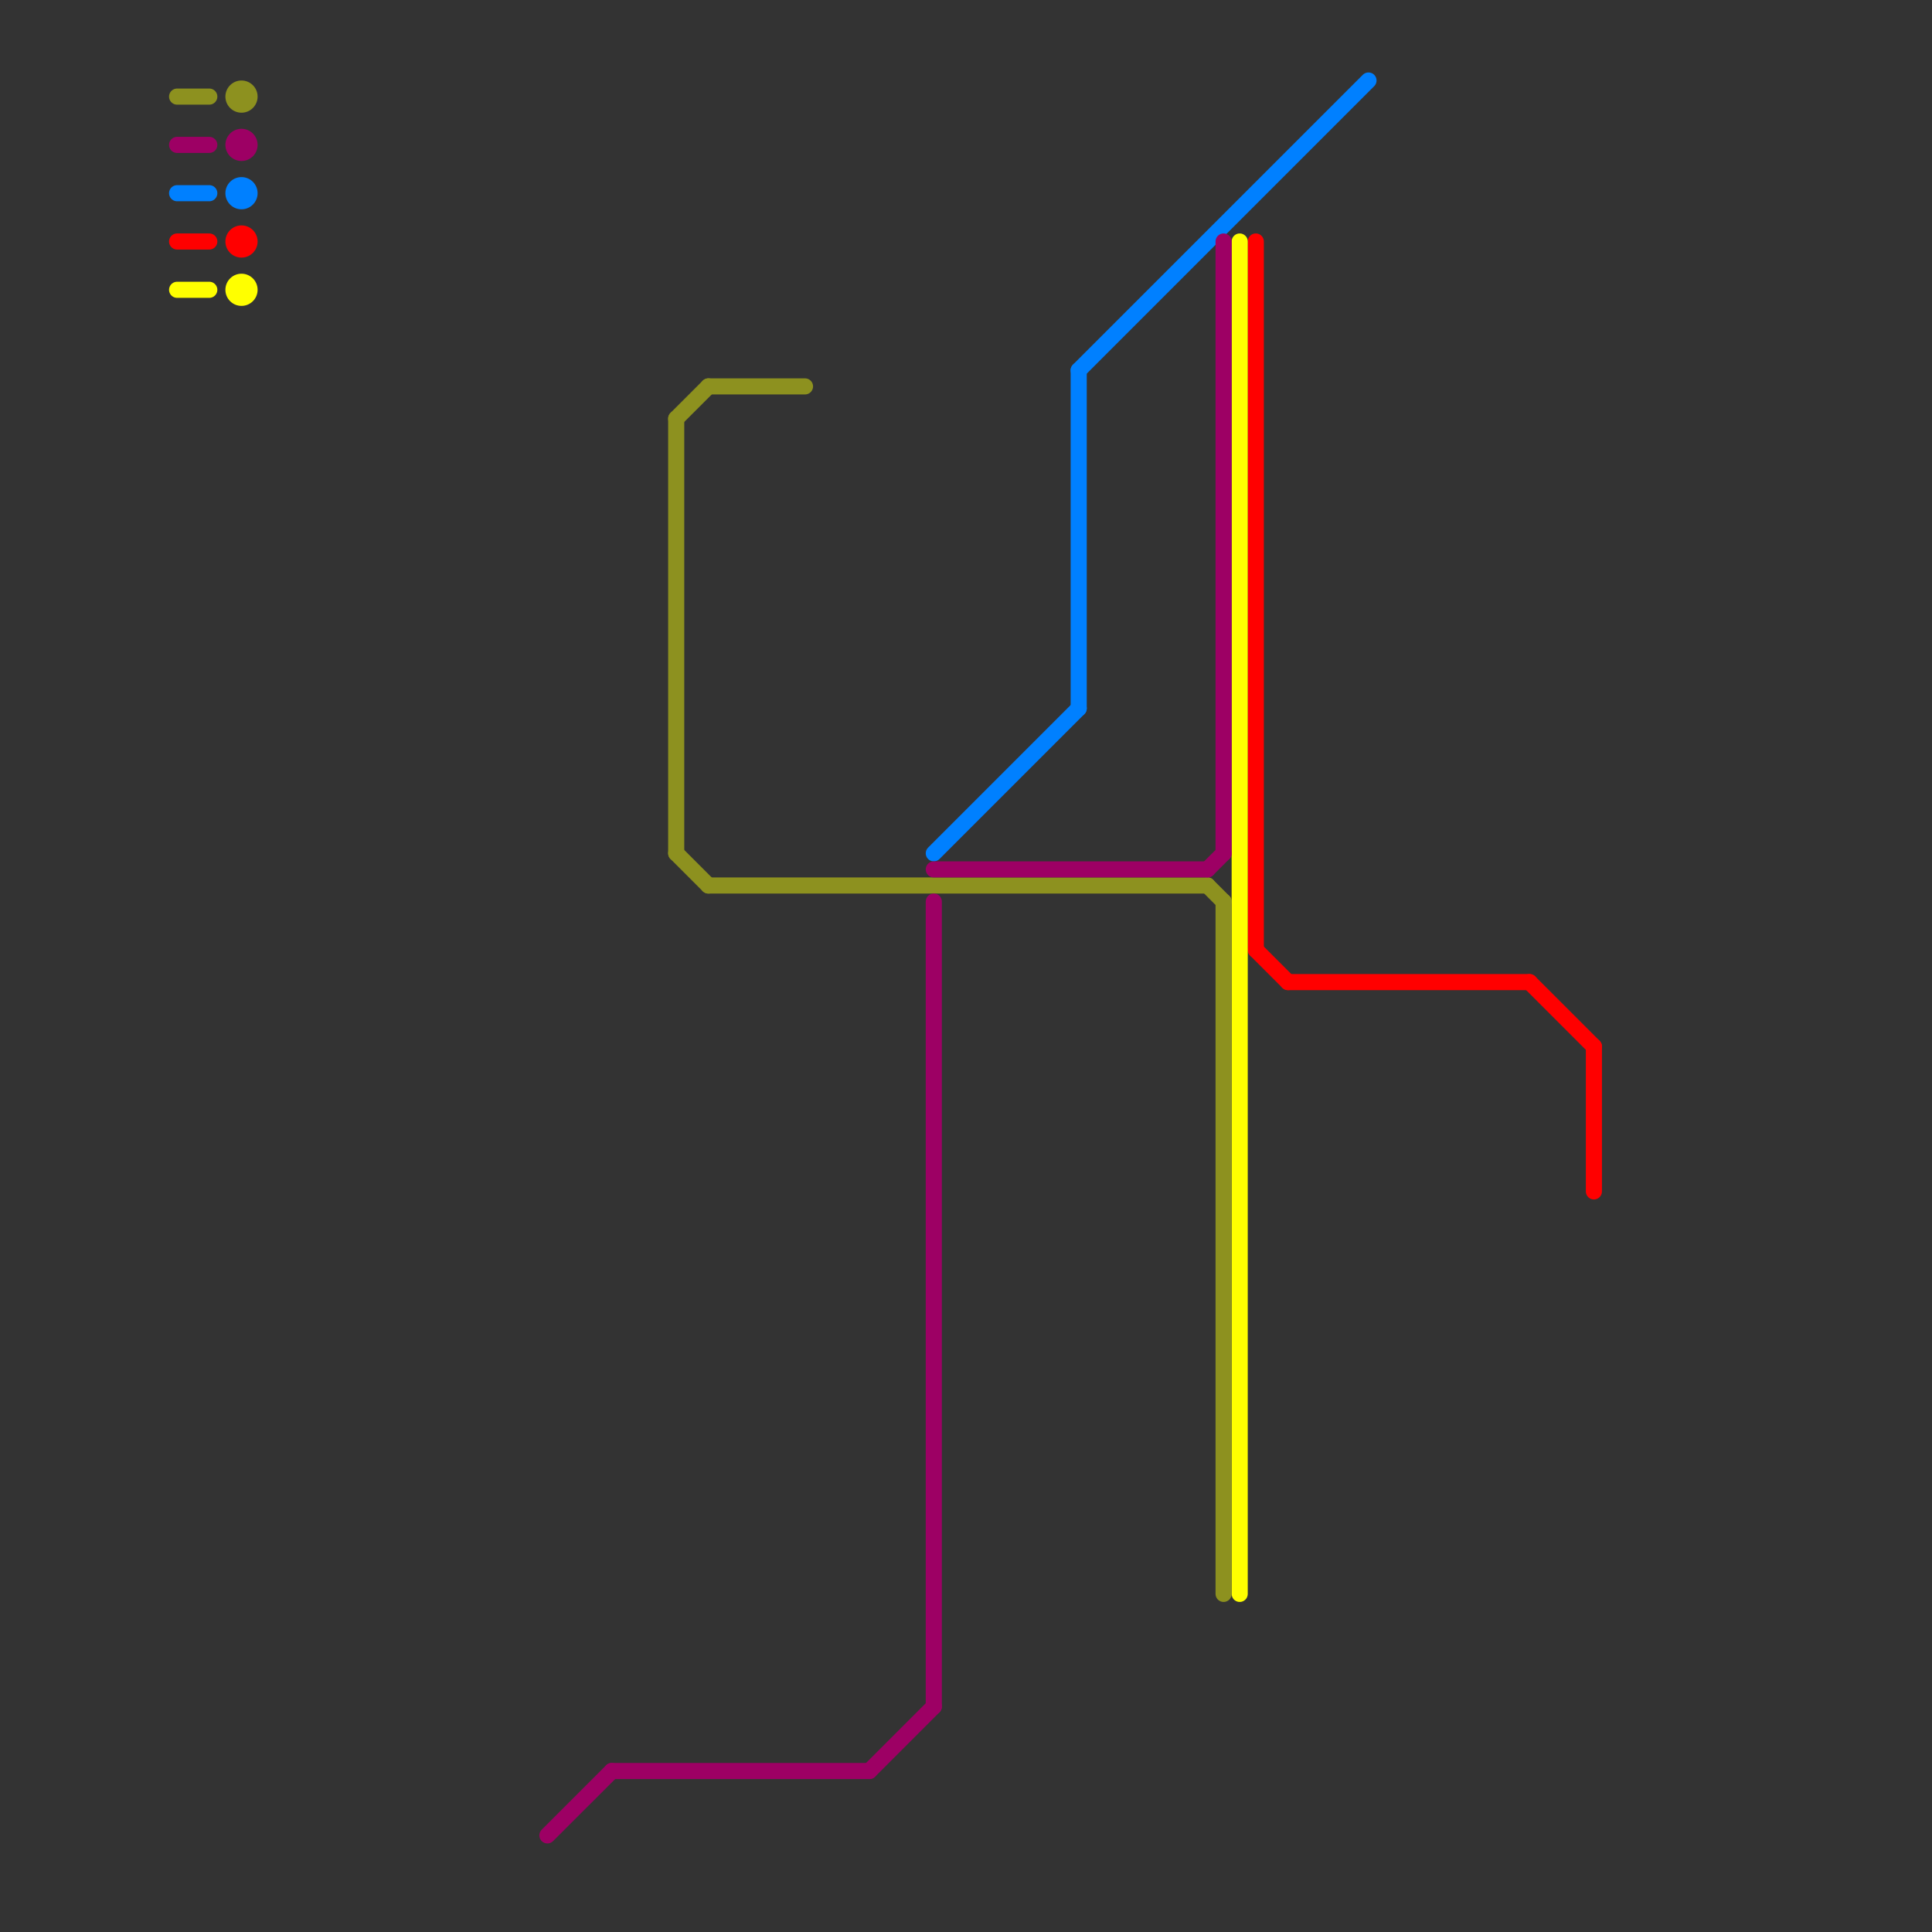 
<svg version="1.1" xmlns="http://www.w3.org/2000/svg" viewBox="0 0 120 120">
<rect x="0" y="0" width="120" height="120" fill="#333333" stroke="none"/>
<style>text { font: 1px Helvetica; font-weight: 600; white-space: pre; dominant-baseline: central; } line { stroke-width: 1; fill: none; stroke-linecap: round; stroke-linejoin: round; } .c0 { stroke: #0080ff } .c1 { stroke: #ff0000 } .c2 { stroke: #ffff00 } .c3 { stroke: #8d911f } .c4 { stroke: #9d0064 }</style><defs><g id="wm-xf"><circle r="1.2" fill="#000"/><circle r="0.9" fill="#fff"/><circle r="0.6" fill="#000"/><circle r="0.3" fill="#fff"/></g><g id="wm"><circle r="0.6" fill="#000"/><circle r="0.3" fill="#fff"/></g></defs><line class="c0" x1="11" y1="12" x2="13" y2="12"/><line class="c0" x1="67" y1="23" x2="85" y2="5"/><line class="c0" x1="58" y1="53" x2="67" y2="44"/><line class="c0" x1="67" y1="23" x2="67" y2="44"/><circle cx="15" cy="12" r="1" fill="#0080ff" /><line class="c1" x1="80" y1="61" x2="95" y2="61"/><line class="c1" x1="99" y1="65" x2="99" y2="74"/><line class="c1" x1="95" y1="61" x2="99" y2="65"/><line class="c1" x1="11" y1="15" x2="13" y2="15"/><line class="c1" x1="78" y1="15" x2="78" y2="59"/><line class="c1" x1="78" y1="59" x2="80" y2="61"/><circle cx="15" cy="15" r="1" fill="#ff0000" /><line class="c2" x1="11" y1="18" x2="13" y2="18"/><line class="c2" x1="77" y1="15" x2="77" y2="99"/><circle cx="15" cy="18" r="1" fill="#ffff00" /><line class="c3" x1="42" y1="26" x2="42" y2="53"/><line class="c3" x1="44" y1="24" x2="50" y2="24"/><line class="c3" x1="42" y1="26" x2="44" y2="24"/><line class="c3" x1="11" y1="6" x2="13" y2="6"/><line class="c3" x1="76" y1="56" x2="76" y2="99"/><line class="c3" x1="75" y1="55" x2="76" y2="56"/><line class="c3" x1="42" y1="53" x2="44" y2="55"/><line class="c3" x1="44" y1="55" x2="75" y2="55"/><circle cx="15" cy="6" r="1" fill="#8d911f" /><line class="c4" x1="54" y1="110" x2="58" y2="106"/><line class="c4" x1="34" y1="114" x2="38" y2="110"/><line class="c4" x1="75" y1="54" x2="76" y2="53"/><line class="c4" x1="11" y1="9" x2="13" y2="9"/><line class="c4" x1="58" y1="54" x2="75" y2="54"/><line class="c4" x1="58" y1="56" x2="58" y2="106"/><line class="c4" x1="76" y1="15" x2="76" y2="53"/><line class="c4" x1="38" y1="110" x2="54" y2="110"/><circle cx="15" cy="9" r="1" fill="#9d0064" />
</svg>
